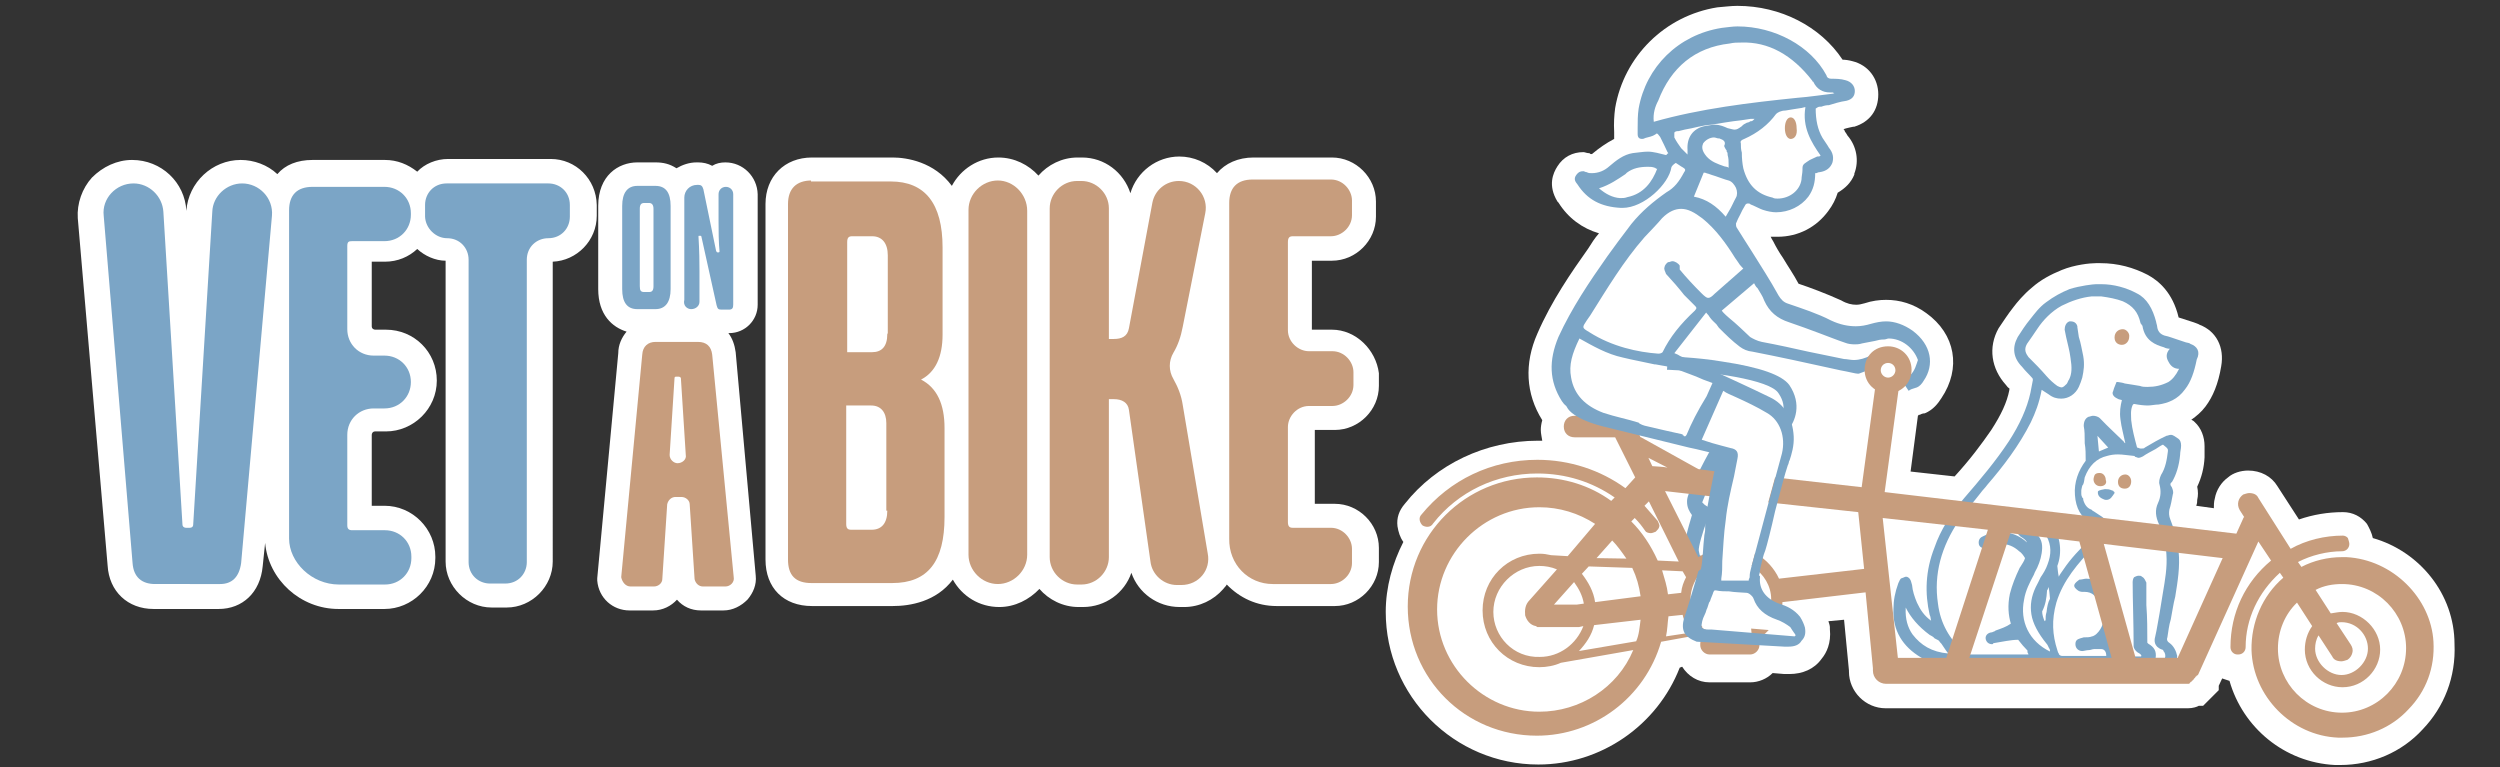 <svg xml:space="preserve" style="enable-background:new 0 0 511.1 156.8;" viewBox="0 0 511.1 156.8" y="0px" x="0px" xmlns:xlink="http://www.w3.org/1999/xlink" xmlns="http://www.w3.org/2000/svg" id="Layer_1" version="1.1">
<rect x="0" y="0" width="511.1" height="156.8" fill="#333333" stroke="none"/>
<style type="text/css">
	.st0{fill:#FFFFFF;}
	.st1{fill:#7BA5C6;}
	.st2{fill:#C79D7D;}
</style>
<g>
	<g>
		<path d="M485.1,110c-0.2-1-0.7-2-1.2-2.9c-1.2-1.5-2.9-2.4-4.9-2.4c-3.1,0-6.1,0.5-9,1.5l-4.4-6.8
			c-1.2-2-3.4-3.2-6-3.2c-1.5,0-3.1,0.5-4.1,1.4c-1.4,1-2.4,2.6-2.7,4.3c-0.2,0.7-0.2,1.4-0.2,2l-3.6-0.5c0.2-0.5,0.2-0.9,0.2-1.2
			c0.2-0.9,0.2-1.7,0-2.7c0.9-1.9,1.4-3.9,1.5-6v-0.2v-0.2c0-0.2,0-0.3,0-0.5c0-0.5,0-0.9,0-1.4c0-1.9-0.7-3.7-2-4.9
			c-0.2-0.2-0.3-0.3-0.7-0.5c1-0.7,2-1.5,2.9-2.7c1.5-2,2.6-4.6,3.2-8.2c0.7-3.9-1-7.2-4.4-8.5c-0.3-0.2-0.7-0.3-1.2-0.5l-3.1-1
			c-1.2-5.1-4.1-7.5-6.3-8.7c-2.9-1.5-6.1-2.4-9.7-2.4h-0.9c-1.2,0-4.3,0.3-7,1.4c-2.2,0.9-4.3,2-6.1,3.6c-1.7,1.4-3.1,3.1-3.7,3.9
			c-1.2,1.5-2.2,3.1-3.1,4.4c-2.2,3.9-1.5,8.3,1.5,11.6c0.2,0.2,0.3,0.5,0.7,0.7v0.3c-0.5,2.6-1.7,5.1-3.7,8.2c-2,2.9-4.3,6-7.5,9.5
			l-9-1l1.5-11.4l0.2-0.2h0.2c0.3-0.2,0.7-0.3,1-0.3c1.7-0.7,2.7-2,3.4-3.1c4.1-6.1,2.9-13.1-3.1-17.4c-2.6-1.9-5.4-2.7-8.2-2.7
			c-1.4,0-2.9,0.2-4.4,0.7c-0.7,0.2-1.2,0.3-1.7,0.3c-0.9,0-1.9-0.2-3.1-0.9c-3.1-1.4-6.3-2.6-8.7-3.4c-1-1.9-2.2-3.6-3.2-5.3
			c-0.7-1-1.4-2.2-2-3.4c-0.2-0.3-0.3-0.5-0.5-0.9c0.5,0,0.9,0,1.4,0c4.3,0,8-2,10.4-5.3c0.9-1.2,1.5-2.4,1.9-3.7
			c1.5-0.9,2.7-2,3.4-3.7v-0.2c1-2.6,0.5-5.6-1.4-7.8l-0.3-0.5c-0.2-0.2-0.2-0.3-0.3-0.5c0-0.2-0.2-0.2-0.2-0.3c0.5-0.2,2-0.5,2-0.5
			h0.2c3.2-1,4.9-3.4,4.9-6.6s-2-6-5.3-6.8c-0.7-0.2-1.5-0.3-2-0.3C372.2,5.4,364,1.2,355.2,1.2c-1.4,0-2.7,0.2-4.1,0.3
			c-10.7,1.7-19.1,10-20.9,20.6c-0.2,1.5-0.3,3.1-0.2,4.9v0.9c0,0.2,0,0.3,0,0.5c-1.7,0.9-3.1,1.9-4.3,2.9c0,0-0.2,0.2-0.3,0.2h-0.2
			l-0.3-0.2h-0.2c-0.3,0-0.7-0.2-1-0.2c-2.2,0-4.1,1-5.3,2.9c-0.9,1.4-2,3.9,0,7.2l0.2,0.2c2,3.2,4.9,5.3,8.3,6.3
			c-0.9,1-1.5,2-2.2,3.1c-3.4,4.8-7.5,10.7-10.4,17.4c-2.7,6.1-2.4,12.3,1,17.7c-0.2,0.7-0.3,1.4-0.3,2c0,0.7,0.2,1.5,0.3,2.2
			c-0.3,0-0.5,0-0.9,0c-10.7,0-20.8,4.8-27.2,12.9c-1.2,1.4-1.7,2.9-1.5,4.6c0.2,1.2,0.5,2.2,1.2,3.2c-2.2,4.3-3.6,9.2-3.6,14.3
			c0,17.2,14,31.2,31.2,31.2c12.8,0,24.3-8,28.9-19.8l0.5-0.2c1.2,1.9,3.2,3.2,5.6,3.2h8.3c1.7,0,3.4-0.7,4.6-1.9l2.4,0.2h1
			c2.7,0,5.1-1,6.6-3.1c1-1.2,2-3.2,1.7-6.1v-0.2v-0.2c0-0.3-0.2-0.9-0.3-1.2l3.2-0.3l1,10.4v0.2c0,4.1,3.4,7.5,7.5,7.5h61.8
			c1,0,1.9-0.3,2.2-0.5h0.9l3.2-3.2v-0.9l0.7-1.5c0.5,0.2,1,0.3,1.5,0.5c2.7,9.5,11.2,16.7,21.6,17.2h1c6.5,0,12.6-2.6,16.9-7.3
			c4.4-4.6,6.8-10.7,6.5-17.4C501.8,121.4,494.6,112.7,485.1,110z" class="st0"></path>
		<path d="M112.6,32.5H91.6c-2.4,0-4.8,1-6.3,2.6c-1.9-1.5-4.1-2.4-6.6-2.4H63.9c-3.1,0-5.6,1-7.2,2.9
			c-2-1.9-4.8-2.9-7.5-2.9c-5.8,0-10.7,4.6-11.1,10.4v1.2v-1.2c-0.3-5.8-5.1-10.4-11.1-10.4c-3.1,0-6,1.4-8.2,3.6
			c-2,2.2-3.1,5.3-2.9,8.3l6.1,71c0.3,5.3,4.1,8.9,9.4,8.9h13.3c4.9,0,8.5-3.4,9-8.7l0.5-4.8c0.7,7.5,7.2,13.5,15,13.5h9.4
			c5.6,0,10.4-4.6,10.4-10.4v-0.3c0-5.6-4.6-10.4-10.4-10.4H76V88.9c0-0.3,0.2-0.7,0.7-0.7h2.2c5.6,0,10.4-4.6,10.4-10.4
			s-4.6-10.4-10.4-10.4h-2.2c-0.3,0-0.7-0.2-0.7-0.7V53.5h2.7c2.6,0,4.9-1,6.6-2.6c1.5,1.4,3.7,2.4,5.8,2.4v61.5
			c0,5.1,4.3,9.4,9.4,9.4h3.1c5.1,0,9.4-4.3,9.4-9.4V53.5c4.9-0.2,9-4.3,9-9.4v-2.2C121.9,36.6,117.7,32.5,112.6,32.5z" class="st0"></path>
		<path d="M272.3,67.4h-4.1V53.3h4.1c4.9,0,9-4.1,9-9v-3.1c0-4.9-4.1-9-9-9h-16c-3.2,0-5.8,1.2-7.5,3.2
			c-2-2.2-4.8-3.4-7.7-3.4c-4.6,0-8.7,3.1-10,7.5c-1.4-4.3-5.3-7.3-9.9-7.3h-0.9c-3.2,0-6.1,1.5-8,3.7c-2-2.2-4.9-3.7-8.2-3.7
			c-4.1,0-7.7,2.4-9.5,5.8c-3.6-4.9-9.2-5.8-12.1-5.8H166c-5.6,0-9.5,3.9-9.5,9.5v72.7c0,5.8,3.7,9.5,9.5,9.5h16.5
			c3.6,0,8.9-0.9,12.3-5.4c1.9,3.4,5.4,5.6,9.5,5.6c3.2,0,6.1-1.5,8.2-3.7c1.9,2.2,4.8,3.7,8,3.7h0.9c4.6,0,8.5-2.9,9.9-7
			c1.4,4.1,5.3,7,9.9,7h0.9c3.1,0,6-1.4,8-3.7c0.2-0.3,0.5-0.5,0.7-0.9c2.6,2.7,6.1,4.4,10.2,4.4h11.9c4.9,0,9-4.1,9-9V112
			c0-4.9-4.1-9-9-9h-4.1V87.9h4.1c4.9,0,9-4.1,9-9v-2.6C281.3,71.5,277.2,67.4,272.3,67.4z" class="st0"></path>
		<path d="M148.3,33.2c-1,0-1.9,0.2-2.7,0.7c-0.9-0.5-1.9-0.7-2.9-0.7h-0.3c-1.5,0-2.9,0.5-4.1,1.2
			c-1.4-0.9-2.7-1.2-4.3-1.2h-3.7c-3.9,0-8,2.7-8,8.9v17c0,5.3,2.9,7.8,5.8,8.7c-1,1.2-1.7,2.7-1.7,4.4l-4.3,46v0.5
			c0.3,3.6,3.2,6.1,6.6,6.1h4.8c2,0,3.7-0.9,4.9-2.2c1.2,1.4,2.9,2.2,4.9,2.2h4.6c1.9,0,3.6-0.9,4.9-2.2c1.2-1.4,1.9-3.1,1.7-4.9
			L150.4,72c-0.2-1.5-0.7-2.9-1.5-3.9h0.2c3.2,0,5.8-2.6,5.8-5.8V39.7C154.8,36.1,151.9,33.2,148.3,33.2z" class="st0"></path>
	</g>
	<g>
		<g>
			<g>
				<g>
					<g>
						<g>
							<path d="M447.8,70.3c-0.2-0.2-0.5-0.2-0.9-0.3l-1.5-0.5c-1-0.3-1.9-0.7-2.9-0.9c-0.9-0.3-1.4-0.9-1.5-1.9
								c0-0.2-0.2-0.7-0.2-0.9c-0.7-2.7-1.9-4.8-3.9-5.8c-2.2-1.2-4.8-1.9-7.3-1.9c-0.3,0-0.5,0-0.9,0l0,0h-0.2
								c-0.5,0-3.2,0.3-5.4,1c-1.7,0.7-3.2,1.5-4.8,2.7c-1.4,1-2.4,2.4-3.2,3.4c-1,1.2-1.9,2.6-2.6,3.7c-1.2,2.2-0.9,4.3,0.9,6.1
								c0.7,0.9,1.4,1.5,2,2.2c0.2,0.2,0.2,0.3,0.2,0.5c-0.2,0.9-0.3,1.7-0.5,2.6c-0.7,3.2-2.2,6.5-4.4,9.9c-2.7,4.1-6,8-9.2,11.7
								c-2.7,3.2-4.8,6.5-6,10c-1.9,4.8-2,9.4-1,13.8c0.2,0.3,0.2,0.9,0.3,1.2c-1.4-1-2.2-2.2-2.9-3.7c-0.5-1.2-0.9-2.4-1-3.6
								l-0.2-0.7c-0.2-0.7-0.7-1-1-1s-0.5,0.2-0.9,0.3s-0.5,0.7-0.7,1c-0.7,1.9-1,3.6-1,5.3c-0.2,4.4,1.9,7.7,5.6,9.9
								c1.4,0.9,3.1,1.4,4.9,1.5c0.5,0.2,1,0.2,1.5,0.3c1.2,0.2,2.4,0.5,3.6,0.5c2,0,4.3,0.2,6.8,0.2c1.9,0,3.7,0,5.6,0h2.9
								c0.7,0,1.2-0.2,1.7-0.5c0.5,0.2,1,0.3,1.5,0.5l0.3,0.2c0.3,0.2,0.5,0.2,0.9,0.2h4.8c1.4,0,2.6,0,3.9,0c0.3,0,0.9,0,1-0.2h2.4
								c0.3,0.2,0.7,0.2,1,0.2h0.2c1,0,2,0,2.7,0h1.9c0.9,0,1.7,0,2.6,0c0.3,0,0.9-0.2,1.2-0.5c0.7-0.7,1-1.9,1-2.7
								c-0.2-1-0.7-2-1.5-2.6c-0.5-0.3-0.7-0.7-0.5-1.2c0.2-1.2,0.3-2.4,0.7-3.7c0.3-1.5,0.5-3.1,0.9-4.6c0.5-3.1,1-6.1,0.7-9.2
								c-0.2-2.2-0.9-4.6-1.7-6.6c-0.3-0.7-0.3-1.4-0.2-2c0.3-0.9,0.5-2,0.7-3.1c0.2-0.5,0-1-0.2-1.5l-0.2-0.3
								c-0.2-0.3,0-0.7,0.2-0.7c0.9-1.5,1.5-3.4,1.7-5.6c0-0.7,0.2-1.2,0.2-1.9s-0.2-1.2-0.7-1.5s-0.9-0.7-1.4-0.7
								c-0.3,0-0.7,0.2-0.9,0.2c-1.5,0.7-2.9,1.5-4.4,2.4c-0.2,0.2-0.3,0.2-0.7,0.2c-0.2,0-0.2,0-0.2,0c-0.2,0-0.5-0.2-0.7-0.2l0,0
								c-0.5-1.9-1-3.7-1.2-5.6c0-0.9-0.2-2,0.3-3.1c0.2-0.2,0.2-0.2,0.2-0.2h0.2c1,0.2,2,0.3,2.7,0.3s1.5-0.2,2.2-0.2
								c1.9-0.3,3.9-1,5.4-3.1c1.2-1.5,1.9-3.6,2.4-6.1C449.9,71.9,449.2,70.8,447.8,70.3z M443.2,92.3c-0.2,1.7-0.5,3.4-1.4,4.8
								c-0.3,0.7-0.5,1.4-0.3,2c0.3,1.2,0.3,2.4-0.3,3.7c-0.7,1.5-0.5,2.9,0.2,4.4c0.9,2,1.4,4.1,1.5,6.1c0.2,2.7-0.3,5.4-0.7,7.8
								c-0.2,1.4-0.5,2.9-0.7,4.3c-0.3,1.5-0.5,3.1-0.9,4.8c-0.2,0.7-0.3,2,1.4,2.6c0.2,0,0.3,0.2,0.3,0.3c0.3,0.3,0.5,0.9,0.3,1.4
								c-0.3,0-0.7,0-1,0h-0.9c0.2-1.4-0.3-2.2-1.5-2.9l-0.2-0.2c0-2.6,0-5.1-0.2-7.7v-3.1c0-0.2,0-0.3,0-0.5c0-0.3,0-0.9,0-1
								c-0.2-0.3-0.3-0.9-0.9-1.2c-0.2-0.2-0.3-0.2-0.7-0.2c-0.3,0-0.7,0.2-0.9,0.3c-0.2,0.2-0.3,0.7-0.3,1c0,3.6,0.2,8.3,0.2,13.1
								c0,0.3,0.2,0.7,0.5,1c0.2,0.2,0.3,0.3,0.7,0.5c0.2,0.2,0.3,0.2,0.3,0.3c0,0,0.2,0.2,0,0.3h-0.7c-0.7,0-1.4,0-2,0
								c-0.3,0-0.3-0.2-0.3-0.3c0-0.2-0.2-0.3-0.2-0.5l-0.3-1.9c-0.2-1-0.3-2-0.5-3.2l-0.2-0.9c-0.2-1.2-0.3-2.6-0.9-3.7
								c-0.7-2.2-1.9-3.9-3.9-4.9c-0.7-0.3-1.5-0.5-2.2-0.5c-0.3,0-0.9,0.2-1.4,0.2c-0.3,0.2-0.9,0.7-1,1c-0.2,0.5,0.3,0.9,0.7,1.2
								c0.2,0.2,0.7,0.3,0.9,0.3s0.2,0,0.2,0c0.2,0,0.3,0,0.3,0c0.7,0,1.4,0.2,1.9,0.7c1.2,0.9,1.9,2,2,3.6c0.2,1.5-0.3,3.2-1.5,4.3
								c-0.2,0.2-0.7,0.5-0.9,0.5c-0.5,0.2-1,0.2-1.7,0.2l-0.7,0.2c-0.7,0.2-1,0.5-1,1.2c0,0.9,0.7,1.4,1.4,1.4l0,0
								c0.3,0,0.9-0.2,1.4-0.2c0.3,0,0.7-0.2,1-0.2h0.3c0.3,0,0.5,0,0.9,0c0.2,0,0.2,0,0.3,0c0.7,0,1,0.7,1,1.2v0.2h-3.6
								c-1.7,0-3.6,0-5.4,0c-0.3,0-0.7-0.2-0.7-0.5c-0.2-0.2-0.2-0.5-0.3-0.7c-1-3.1-1.2-6.1-0.2-9.7c1.4-4.6,4.4-8,7.8-11.6
								c1.2-1.2,1.9-2.6,2.2-3.7c0.3-1.4,0-1.9-1.2-2.6c-0.5-0.3-1-0.7-1.4-0.9l-0.2-0.2c-0.9-0.3-1.4-1-1.7-2v-0.2
								c0-0.2-0.2-0.2-0.2-0.3s-0.2-0.3-0.2-0.7c0-0.2,0-0.3,0-0.7c0-0.3,0.2-0.9,0.2-1l0.2-0.3c0.2-0.5,0.2-0.9,0.3-1.4
								c0.9-2.4,2.4-3.9,4.6-4.4c0.7-0.2,1.4-0.3,2.2-0.3c1,0,2,0.2,3.2,0.3c0.2,0,0.2,0,0.3,0.2c0.2,0,0.5,0.2,0.7,0.2
								c0.3,0,0.7-0.2,0.9-0.3c0.7-0.5,1.5-0.9,2.6-1.5c0.5-0.3,1-0.7,1.5-0.9C443.4,91.8,443.2,91.9,443.2,92.3z M432.2,131.1
								L432.2,131.1L432.2,131.1L432.2,131.1z M429.1,92.3l-0.3-3.2l2.2,2.4L429.1,92.3z M432,80c-0.2,0.3-0.2,1,0.9,1.5
								c0.3,0.2,0.7,0.2,0.9,0.3l0,0c-0.3,1.2-0.5,2.4-0.3,3.9c0.2,1.7,0.7,3.4,1,4.9c-0.2,0-0.2-0.2-0.3-0.3
								c-1.4-1.4-3.1-2.9-4.9-4.8c-0.3-0.3-0.9-0.5-1.4-0.5c-0.3,0-0.7,0.2-0.9,0.2c-0.7,0.3-1,1-1,1.9c0.2,1,0.2,2,0.2,3.2v0.3
								c0.2,1.2,0.2,2.2,0.2,3.6c-1.5,2-2.4,4.4-2.2,7c0.2,2.7,1.2,4.6,3.4,5.8c-0.2,1-0.2,2-0.3,3.2l-0.2,0.2
								c-1.9,1.9-3.7,3.7-5.3,6.1c-0.3,0.5-0.7,0.9-0.9,1.4c-0.2-0.9-0.2-1.5-0.3-2.2c1-2.6,0.7-6-1-8.3v-0.2c0-0.3-0.2-0.7-0.2-1
								c-0.2-0.7-0.7-1.2-1.4-1.2c-0.3,0-0.7,0.2-0.7,0.2c-0.2-0.2-0.2-0.2-0.3-0.2c-0.9-0.5-1.7-0.7-2.6-0.7c-0.2,0-0.3,0-0.7,0
								c-0.7,0.2-1.2,0.5-1.5,1c-0.5,0.7-0.7,1.5-0.3,2.4c0.2,1,0.9,1.9,1.5,2.2c0.5,0.3,0.9,0.7,1,1c-1.5-1.4-3.2-2-5.1-2.2
								c-0.2,0-0.3,0-0.3,0c-1.2,0-2.4,0.3-3.7,1c-0.7,0.3-0.9,1-0.7,1.7c0.2,0.5,0.7,0.7,1.2,0.7c0.2,0,0.3,0,0.3-0.2
								c0.2-0.2,0.3-0.2,0.7-0.2c0.3-0.2,0.7-0.2,0.9-0.3c0.5-0.2,0.9-0.2,1.4-0.2c1.4,0,2.6,0.5,3.7,1.5c0.5,0.3,0.9,0.9,1.2,1.4
								c-0.2,0.7-0.5,1-0.9,1.7l-0.2,0.3c-0.9,1.9-1.5,3.4-2,5.3c-0.5,2.4-0.3,4.4,0.2,6.1c-1,0.7-2,1-3.1,1.4l-0.3,0.2
								c-0.2,0-0.3,0.2-0.7,0.2c-0.9,0.2-1.2,0.9-1,1.5s0.7,0.9,1.2,0.9c0.2,0,0.3,0,0.3-0.2c1.9-0.3,3.6-0.7,5.1-0.7
								c0.7,0.9,1.2,1.5,1.9,2.2c0,0.2,0,0.2,0,0.3c0,0.2,0.2,0.3,0.2,0.5h-4.3c-2.6,0-4.9,0-7.7,0c-0.5,0-0.9-0.2-1.2-0.5
								c-2.9-2.6-4.8-5.8-5.3-9.9c-0.9-6,0.7-11.7,4.3-17c1.4-2,3.1-3.9,4.4-5.6c0.5-0.7,0.9-1,1.4-1.7c3.2-3.7,6.5-8,8.9-12.8
								c0.9-1.9,1.7-3.9,2.2-6.6l1.4,0.9c0.9,0.7,1.7,0.9,2.6,0.9c1.5,0,2.9-0.9,3.6-2.4c0.3-0.7,0.5-1.2,0.7-1.9
								c0.3-1.4,0.5-2.7,0.2-4.4c-0.3-1.4-0.5-2.7-0.9-3.9l-0.3-2v-0.2l0,0c-0.2-0.7-0.7-1-1.4-1c-0.2,0-0.2,0-0.2,0
								c-0.7,0.2-1,1-1,1.7l0.3,1.5c0.3,1.4,0.7,2.7,0.9,4.3c0.3,1.9,0.3,3.2-0.3,4.4c-0.2,0.2-0.3,0.7-0.5,0.9
								c-0.3,0.3-0.7,0.7-1,0.7s-0.7-0.2-0.9-0.3c-0.7-0.5-1.5-1.2-2.2-2c-1.2-1.4-2.4-2.6-3.7-3.9c-0.5-0.7-1-1.5-0.3-2.7
								c0.7-1,1.4-2,2.2-3.2c1-1.5,2.7-3.4,4.9-4.6c2-1,4.1-1.7,6.1-1.9h0.3c0.3,0,0.9,0,1.2,0c0.2,0,0.3,0,0.5,0
								c1.5,0.2,3.1,0.5,4.4,1c2,0.9,3.1,2.2,3.6,4.4c0,0.2,0.2,0.2,0.2,0.3c0,0.2,0.2,0.2,0.2,0.3c0.5,3.1,2.7,3.9,4.4,4.4
								c0.3,0.2,0.9,0.3,1.2,0.3l0,0c-0.9,1-0.7,1.9-0.3,2.6c0.5,1,1.2,1.5,2.2,1.5c-0.7,1.4-1.4,2.2-2.2,2.7c-1.4,0.7-2.7,1-4.3,1
								c-0.5,0-1,0-1.5-0.2c-1-0.2-2-0.3-3.1-0.5c-0.5-0.2-0.9-0.2-1.4-0.3c-0.2,0-0.3,0-0.3,0C432.3,79,432,79.9,432,80z
								 M413.8,122.6c0.3-1.9,1.2-3.6,2-5.1l0.2-0.5c0.7-1.2,1.2-2.6,1.4-3.9c0.2-1.4,0.2-2.7-1-3.9c-0.2-0.2-0.3-0.3-0.5-0.3
								c-0.2-0.2-0.3-0.2-0.3-0.3c-0.3-0.3-0.7-0.7-0.7-0.9s0-0.2,0-0.3h0.2c0.2,0,0.2,0,0.2,0c1.4,0.3,2.4,1.2,3.1,2.2
								c1,1.9,1,3.7,0.2,5.8c-0.3,0.9-0.9,1.9-1.4,2.6c-0.3,0.7-0.7,1.4-1,2c-0.9,1.9-1.2,3.7-0.9,5.6s1.4,3.9,3.1,6
								c0.2,0.2,0.3,0.5,0.5,0.9c0.2,0.2,0.2,0.5,0.2,0.7C414.8,131.1,412.9,127,413.8,122.6z M418.4,125.1c-0.2,0.7-0.2,1-0.2,1.7
								L418,127l0,0c-0.3-0.7-0.5-1.4-0.5-2c0.7-1.4,0.9-2.7,1-4.3c0.2-0.2,0.2-0.5,0.3-0.7c0.2,0.9,0.2,1.5,0.3,2.4
								C418.7,123.1,418.5,124.1,418.4,125.1z M396.9,131.6c0.5,0.7,0.9,1.4,1.4,2c-3.4-0.3-5.6-1.7-7.3-3.9c-1-1.4-1.5-3.2-1.4-5.3
								c0,0,0,0,0-0.2c1,2,2.6,3.9,4.9,5.6c0.3,0.2,0.7,0.3,1,0.7c0.3,0.2,0.7,0.3,0.9,0.5C396.6,131.3,396.7,131.4,396.9,131.6z" class="st1"></path>
						</g>
					</g>
					<g>
						<path d="M429.4,99.4c-0.9,0-1.4-0.7-1.4-1.4c0-0.3,0.2-0.9,0.3-1c0.3-0.3,0.7-0.3,1-0.3c0.7,0,1.2,0.7,1.2,1.4
							C430.8,98.8,430.3,99.4,429.4,99.4L429.4,99.4z" class="st2"></path>
					</g>
					<g>
						<path d="M434.4,99.9c-0.9,0-1.4-0.5-1.4-1.4c0-0.9,0.7-1.5,1.5-1.5c0.7,0,1.2,0.7,1.2,1.4
							C435.7,99.3,435.2,99.9,434.4,99.9z" class="st2"></path>
					</g>
					<g>
						<path d="M430.6,102.2c-0.2,0-0.3,0-0.7-0.2c-1.2-0.5-1-1.4-1-1.5s0.2-0.3,1.4-0.5c0.2,0,0.2,0,0.2,0
							c0.9,0,1,0.2,1.4,0.3c0.2,0,0.2,0.2,0.2,0.2c0.2,0,0.2,0.2,0.2,0.3C431.8,101.5,431.5,102.2,430.6,102.2L430.6,102.2z" class="st1"></path>
					</g>
					<g>
						<path d="M434,67.3c-1,0-1.7,0.7-1.7,1.7s0.7,1.5,1.5,1.5s1.5-0.7,1.5-1.7C435.4,68.1,434.7,67.3,434,67.3z" class="st2"></path>
					</g>
				</g>
			</g>
			<g>
				<path d="M345.1,116.5l-0.7-3.2c-0.3-1.9,0.7-5.3,1.5-8c-0.5-0.7-1-1.5-1-2.7c0-0.7,0-1.4,2.6-6.5
					c0.7-1.4,1.4-2.7,1.9-3.6l0.2-0.2h3.6l-0.9,1.5c-1.9,3.4-3.9,7.7-4.3,8.9c0.2,0.2,0.3,0.3,0.5,0.5l1.4,0.9l-0.7,1.7
					c-1.2,3.1-2,6.1-1.9,6.8l0.2,0.9l1.2,0.7l-0.3,3.2L345.1,116.5z" class="st1"></path>
				<path d="M365.8,78.7c-1.5-2-5.8-3.6-13.8-4.8c-5.4-0.9-10.7-1-10.7-1h-0.3l-0.2,2.7h0.3c8.3,0.3,20.8,2,22.5,4.8
					c2.2,3.2,0.2,5.4,0.2,5.4l-0.3,0.3l1.9,1.9l0.3-0.3C366.9,86.2,368.5,82.7,365.8,78.7z" class="st1"></path>
				<path d="M366.1,28.4c-0.7,0-1.2-0.9-1.2-2.2s0.5-2.2,1.2-2.2s1.2,0.9,1.2,2.2C367.5,27.6,366.9,28.4,366.1,28.4z" class="st2"></path>
				<ellipse ry="1.9" rx="0.9" cy="26.4" cx="366.1" class="st2"></ellipse>
				<g>
					<path d="M479.7,113.9c-0.3,0-0.7,0-0.9,0c-2.9,0-5.8,0.7-8.3,2l-0.7-1c2.7-1.4,6-2.2,9-2.2c0.9,0,1.5-0.7,1.5-1.5
						c0-0.3-0.2-0.9-0.3-1.2c-0.2-0.3-0.7-0.5-1-0.5c-3.7,0-7.5,0.9-10.7,2.7l-6.6-10.4c-0.3-0.7-1-1-1.9-1c-0.3,0-0.9,0.2-1.2,0.3
						c-1,0.7-1.4,2-0.7,3.2l0.9,1.4c-0.2,0.2-0.2,0.2-0.2,0.3l-1.4,3.1l-71.9-8.5l3.1-22.8l-0.7,0.3c-0.3,0.2-0.9,0.3-1.4,0.3
						c-0.7,0-1.4-0.3-1.9-0.9l-0.7-0.7l-3.1,22.8l-17.7-2l-1.4,5.1l18.4,2l1.2,11.6l-17.4,2c-0.9-2-2.6-3.9-4.4-4.9l-0.5-0.3
						l-0.7,2.6l0.3,0.2c2.2,1.5,3.7,3.9,3.7,6.6c0,1-0.2,1.9-0.5,2.7l-0.2,0.3l0.3,0.2c0.5,0.3,1,0.5,1.5,0.7l0.3,0.2l0.2-0.3
						c0.3-1,0.7-2.2,0.7-3.2l17-2l1.5,15.5c0,0.2,0,0.2,0,0.3v0.2c0,1.5,1.2,2.7,2.7,2.7h61.3c0.2,0,0.2,0,0.3,0s0.2,0,0.2,0
						c0.2,0,0.2,0,0.3-0.2l0.2-0.2c0.2,0,0.2-0.2,0.2-0.2c0.2,0,0.2-0.2,0.2-0.2c0.2,0,0.2-0.2,0.2-0.2c0.2-0.2,0.2-0.2,0.3-0.3
						c0-0.2,0.2-0.2,0.2-0.2c0-0.2,0.2-0.2,0.2-0.2l0.2-0.2l12.3-27.2l2.6,3.9c-5.3,4.4-8.3,10.7-8.3,17.7c0,0.9,0.7,1.5,1.4,1.5
						c0.2,0,0.2,0,0.2,0c0.9,0,1.5-0.7,1.5-1.5c0-5.8,2.6-11.2,7-15.2l0.7,1c-4.3,3.7-6.6,9.2-6.5,14.8c0.3,9.5,8.2,17.5,17.7,17.9
						c0.3,0,0.7,0,0.9,0l0,0c5.1,0,10-2,13.5-5.8c3.6-3.7,5.4-8.5,5.1-13.8C497,122.3,489.2,114.4,479.7,113.9z M478.8,145.7
						c-7.3,0-13.1-6-13.1-13.1c0-3.6,1.4-7,3.9-9.4l3.1,4.8c-1,1.4-1.5,3.1-1.5,4.8c0,4.3,3.6,7.7,7.7,7.7c4.3,0,7.7-3.6,7.7-7.7
						c0-4.1-3.6-7.7-7.7-7.7c-0.9,0-1.5,0.2-2.4,0.3l-3.1-4.8c1.7-0.9,3.6-1.2,5.4-1.2c7.3,0,13.1,6,13.1,13.1
						C491.9,139.8,486,145.7,478.8,145.7z M476.8,134.2c0.3,0.7,1,1,1.9,1c0.3,0,0.9-0.2,1.2-0.3c0.5-0.3,0.9-0.9,1-1.4
						c0.2-0.7,0-1.2-0.3-1.7l-2.9-4.4c0.3-0.2,0.7-0.2,1-0.2c3.1,0,5.4,2.6,5.4,5.4s-2.6,5.4-5.4,5.4s-5.4-2.6-5.4-5.4
						c0-0.9,0.2-1.9,0.7-2.7L476.8,134.2z M406.4,108.3l-8.5,26.2h-9.9l-3.1-28.6L406.4,108.3z M411,109l14.1,1.7l6.6,23.8h-29.1
						L411,109z M436.6,134.5l-6.5-23.3l24.3,2.9l-9.2,20.4H436.6L436.6,134.5z" class="st2"></path>
					<path d="M358.1,129.6c-1.2,0.9-2.7,1.2-4.1,1.2c-1.9,0-3.7-0.7-5.1-1.9l-0.2-0.2h-0.2c-0.2-0.2-0.3-0.2-0.3-0.2
						l-0.2-0.2v-0.2l-0.2-0.2c-1.4-1.5-2.2-3.4-2.2-5.4c0-2.2,1-4.4,2.6-6h1c0.5,0,1-0.3,1-0.9c0-0.2,0-0.3-0.2-0.3
						c0.3-0.2,0.7-0.3,1-0.3l0.3-0.2l0.2-2.6l-0.7,0.2c-1.4,0.3-2.6,0.9-3.6,1.5l-6.8-13.5l12.3,1.4l0.2-0.3
						c0.3-1.5,0.7-2.9,0.9-4.4l0.2-0.3l-6.8-0.9l-11.7-6.5c-0.2,0-0.2-0.2-0.2-0.2l-1-2c-0.2-0.5-1-0.7-4.4-1
						c-0.3,0-0.7-0.2-0.9-0.2c-0.3-0.7-1.2-1-2-1h-5.1c-1.4,0-2.2,1-2.2,2.2c0,1.4,1,2.2,2.2,2.2h8.3l4.1,8.2l-2,2.2
						c-5.1-3.7-11.4-5.8-18-5.8c-9.4,0-17.9,4.1-23.7,11.2c-0.7,0.7-0.3,1.7,0.2,2.2c0.3,0.2,0.7,0.3,1,0.3c0.5,0,0.9-0.2,1.2-0.7
						c5.1-6.5,12.9-10.2,21.3-10.2c5.8,0,11.2,1.7,15.8,4.9l-0.7,0.7c-4.4-3.2-9.7-4.8-15.2-4.8c-14.6,0-26.4,11.7-26.4,26.4
						s11.7,26.4,26.4,26.4c11.7,0,22.1-7.8,25.4-19.2l6.6-1.2c0.2,0,0.3-0.2,0.5-0.2c0.3,0.3,0.9,0.7,1.2,0.9
						c-0.3,0.3-0.3,0.7-0.3,1.2c0,1,0.9,1.9,1.9,1.9h8.3c1,0,1.9-0.9,1.9-1.9c0-0.3-0.2-0.9-0.3-1.2c0.7-0.3,1-0.9,1.5-1.2l0.7-0.7
						l-3.6-0.3L358.1,129.6z M340.6,130.1c0.3-1.4,0.3-2.7,0.5-4.1l2.9-0.3c0.3,1.4,1,2.6,1.9,3.6L340.6,130.1z M326.4,114.1
						l3.2-3.6c1,1,2,2.4,2.9,3.7L326.4,114.1z M326.1,123.1c-0.3-2.2-1.4-4.1-2.7-5.8l1.4-1.5l8.9,0.3c0.9,1.9,1.4,3.7,1.7,5.8
						L326.1,123.1z M305.3,125.1c0-5.1,4.3-9.4,9.4-9.4c1.2,0,2.4,0.2,3.6,0.7l-5.6,6.3c-0.9,0.9-1,2-0.9,3.1c0.3,1,1,2,2.2,2.2
						l0.3,0.2h8.5l0.9-0.2c-1.4,3.7-4.9,6.3-8.9,6.3C309.4,134.5,305.3,130.1,305.3,125.1z M317.7,123.6l4.1-4.6
						c1,1.4,1.7,2.7,2,4.4l-1.4,0.2H317.7z M335.4,126.7c-0.2,1.5-0.3,3.1-0.9,4.4l-11.7,2c1.4-1.5,2.6-3.2,3.1-5.3L335.4,126.7z
						 M320.5,113.7l-3.4-0.2c-0.9-0.2-1.5-0.3-2.4-0.3c-6.5,0-11.6,5.1-11.6,11.6s5.1,11.6,11.6,11.6c1.5,0,3.1-0.3,4.4-0.9
						l14.8-2.6c-3.2,7.7-10.9,12.6-19.2,12.6c-11.4,0-20.9-9.4-20.9-20.9c0-11.4,9.4-20.9,20.9-20.9c4.1,0,8,1.2,11.4,3.4
						L320.5,113.7z M337.5,109c0.3,0,0.7-0.2,1-0.3c0.3-0.3,0.7-0.7,0.7-1c0.2-0.3-0.2-0.9-0.3-1.2c-0.9-1-1.7-2-2.7-3.1l0.9-0.9
						l6.1,12.3l-4.3-0.2c-1.4-3.1-3.2-5.8-5.4-8l0.7-0.7c0.9,0.9,1.5,1.7,2.2,2.7C336.5,108.8,337,109,337.5,109z M337,93.6l3.9,2
						c-0.9-0.2-2-0.2-3.1-0.3L337,93.6z M344,116.8l0.7,1.2c-0.5,1-0.9,2-1,3.2l-2.7,0.3c-0.2-1.7-0.7-3.2-1.2-4.9L344,116.8z" class="st2"></path>
				</g>
				<path d="M391,67.6c-1.7-1.2-3.6-1.9-5.4-1.9c-1,0-2,0.2-3.1,0.5c-1,0.3-2,0.5-3.1,0.5c-1.5,0-3.2-0.3-5.1-1.2
					c-2.7-1.4-5.8-2.4-8.7-3.4c-1-0.3-1.5-0.9-2-1.7c-1.7-3.1-3.6-6-5.4-8.9c-1-1.5-2-3.2-3.1-4.9c-0.2-0.2-0.2-0.7-0.2-0.9
					c0.3-0.7,0.5-1.2,0.9-1.9c0.3-0.7,0.5-1,0.9-1.7c0.2-0.5,0.5-0.5,0.7-0.5c0.2,0,0.3,0,0.5,0.2l0.5,0.2c0.7,0.3,1.4,0.7,2,0.9
					c0.9,0.3,1.9,0.5,2.7,0.5c2.6,0,5.1-1.2,6.6-3.2c1-1.4,1.4-2.9,1.4-4.8h0.2c0.2,0,0.3-0.2,0.7-0.2c1.4-0.2,2.2-0.9,2.6-1.9
					c0.3-1,0.2-2-0.7-3.1l-0.3-0.5c-0.3-0.5-0.7-1-1-1.5c-1-1.7-1.4-3.7-1.4-6l0.3-0.2c0.3-0.2,0.5-0.2,0.9-0.2
					c0.5-0.2,1-0.3,1.5-0.3c1-0.3,2.2-0.7,3.6-0.9c1.2-0.3,1.7-1,1.7-2s-0.7-1.9-1.9-2.2c-1-0.3-2-0.3-2.9-0.3c-0.5,0-0.9-0.2-1-0.7
					c-3.2-6-10.6-10-18.2-10c-1,0-2.2,0.2-3.2,0.3c-8.9,1.4-15.5,8-17,16.5c-0.2,1.4-0.2,2.6-0.2,3.9v0.3c0,0.3,0,0.7,0,1
					c0,0.7,0.3,1,0.9,1c0.2,0,0.3,0,0.7-0.2c0.7-0.2,1.4-0.3,2-0.7c0.2-0.2,0.3-0.2,0.3-0.2c0.2,0,0.3,0.2,0.7,0.7
					c0.5,1,1,2,1.5,3.1c0.2,0.2,0.2,0.3,0,0.3c-0.2,0.2-0.2,0.3-0.3,0.3c-1.2-0.3-2.6-0.7-3.7-0.7c-1,0-2,0.2-3.1,0.3
					c-1.9,0.3-3.4,1.5-4.8,2.7c-1,0.9-2.2,1.4-3.6,1.4c-0.3,0-0.7,0-1-0.2c-0.3,0-0.5-0.2-0.7-0.2c-0.7,0-1,0.2-1.4,0.7
					c-0.7,0.9-0.2,1.5,0.2,2c2,3.1,4.8,4.6,8.9,4.8c0.2,0,0.2,0,0.3,0c4.4,0,9.5-4.9,10-8.3c0.2-0.5,0.9-0.9,0.9-0.9
					c0.5,0.3,1,0.7,1.4,0.9c0.5,0.3,0.7,0.5,0.3,1c-1,1.9-2,3.2-3.6,4.1c-2.7,1.9-5.1,3.9-7.2,6.5c-2,2.6-3.6,4.8-4.9,6.6
					c-3.6,5.1-7.3,10.6-10,16.5c-2,4.8-1.9,9,0.7,13.1c0.2,0.3,0.5,0.7,0.9,1l0.3,0.5c0.2,0.3,1.4,2.2,7.3,3.7l17.5,4.3l0,0l1.4,0.3
					c1.4,0.3,2.7,0.7,3.9,0.9c0.5,0.2,0.7,0.3,0.5,0.9c-0.2,1-0.3,2-0.7,3.1c-0.5,2.4-1,5.1-1.5,7.8c-0.2,1.2-0.3,2.2-0.3,3.6v0.2
					c0,0.5-0.2,1-0.2,1.5c-0.2,1.4-0.3,5.4-0.7,6.6l-0.3,0.2l-0.2,0.2c-0.3,1.2-2.7,9.2-2.9,9.5c-0.7,2.6,0,3.9,2.6,4.9h0.2l17.7,1
					h0.5h0.3c1.2,0,2.2-0.3,2.7-1.2c0.7-0.7,0.9-1.5,0.7-2.7c-0.2-0.7-0.5-1.4-1-2.2c-1.2-1.5-2.7-2.2-4.3-2.7
					c-2.7-1-4.1-2.9-3.9-5.3v-0.3l-0.2-0.2c0.2-0.5,0.2-0.9,0.3-1.5c0.3-1.2,0.5-2.4,1-3.6c0.3-0.9,1.2-4.4,2-8c1-3.7,2-7.7,2.6-9.4
					c0.2-0.3,0.2-0.7,0.3-1v0.2c0.5-1.5,1-3.2,0.9-5.1c-0.2-3.7-1.9-6.6-4.9-8c-4.1-2-8.3-3.9-12.4-5.8c-1.5-0.7-3.2-1.5-4.9-2.2
					c-0.5-0.2-0.9-0.3-1.5-0.7l-0.7-0.3l6.5-8.3c0.2,0.3,0.5,0.5,0.7,0.9c0.5,0.7,0.9,1,1.4,1.5l0.5,0.7c1.4,1.4,2.7,2.7,4.3,3.9
					c0.7,0.5,1.5,0.9,2.6,1c5.1,1,10.7,2.2,17,3.6l0.9,0.2c1.7,0.3,3.2,0.7,3.6,0.7h0.2l2.4-0.9l0.2-0.2c0.7-0.5,1.4-0.9,2-0.9
					c0.2,0,0.2,0,0.3,0h0.2l0.2-0.2c0.3-0.3,0.7-0.5,1-0.5c0.9,0,1.5,0.7,1.5,1.5c0,0.3-0.2,0.7-0.2,0.9l-0.2,0.3l0.2,0.2
					c0.3,0.3,0.7,0.7,0.9,1l0.2,0.2l0,0l0,0l0.3,0.3c0.5,0.7,0.9,1.4,1,1.5l0.2,0.3l0.3-0.2c0.3-0.2,0.9-0.3,1.4-0.5s1-0.7,1.4-1.4
					C395.5,74.6,394.9,70.5,391,67.6z M354.9,81.2c2.2,1,4.3,2,6.3,3.2c2.7,1.5,3.9,4.9,3.1,8.3c-1.9,7-3.9,14.3-5.6,20.8l-0.7,2.6
					c-0.2,0.7-0.3,1.2-0.3,1.9c0,0.2-0.2,0.3-0.2,0.7h-5.6v-0.2c0-0.2,0-0.2,0-0.2c0.2-1.2,0.2-2.4,0.2-3.6c0.2-2.7,0.3-5.6,0.7-8.3
					c0.3-3.1,1-6,1.7-9c0.2-1.2,0.5-2.4,0.7-3.6c0.3-1.4-0.2-2-1.4-2.2c-1.2-0.3-2.6-0.7-3.7-1l-2.2-0.7l4.4-10
					C353,80.4,353.8,80.7,354.9,81.2z M366.8,129.4c0.2,0.2,0.2,0.3,0.3,0.5l-0.2,0.2l-17-1.4c-0.2,0-0.3,0-0.7,0
					c-0.9,0-1-0.2-1.2-0.3c-0.2-0.2-0.2-0.3,0-1.4c0.2-0.9,0.7-1.5,0.9-2.4c0.2-0.3,0.3-0.9,0.5-1.4l0.2-0.3
					c0.2-0.7,0.5-1.2,0.7-1.9c0.2-0.3,0.2-0.3,0.3-0.3c0.2,0,0.2,0,0.2,0c0.9,0.2,1.9,0.2,2.7,0.2c1.2,0.2,2.4,0.2,3.6,0.3
					c0.3,0,0.7,0.3,0.9,0.5l0.2,0.2c0.2,0.2,0.2,0.3,0.3,0.5c0.7,2,2.2,3.4,4.8,4.3c0.9,0.3,1.9,0.9,2.7,1.5
					C366.3,128.7,366.6,129.1,366.8,129.4z M326.9,38.5c2.2-0.7,3.9-1.9,5.4-2.9l0.3-0.3c1.2-0.9,2.6-1.2,4.3-1.2
					c0.5,0,0.9,0,1.4,0.2c0.2,0,0.2,0.2,0.3,0.2h0.2c-1,2.6-2.7,5.1-6.1,5.8c-0.5,0.2-1,0.2-1.5,0.2
					C329.7,40.4,328.3,39.7,326.9,38.5z M390.4,76.8l-0.2-0.5c-0.2-0.5-0.2-0.9-0.3-1.4c-0.7-2-2.2-3.1-4.1-3.1
					c-0.5,0-1,0.2-1.5,0.2c-0.7,0.2-1.2,0.3-1.9,0.7c-1,0.5-2.2,0.9-3.4,0.9c-0.7,0-1.4-0.2-2-0.2c-2.4-0.5-4.9-1-7.3-1.5
					c-3.1-0.7-6.3-1.4-9.5-2c-1-0.2-1.9-0.7-2.4-1c-1.5-1.4-2.7-2.6-4.3-3.9c0,0-1.2-1-1.5-1.5l6.6-5.6c0.2,0.3,0.3,0.7,0.7,1
					c0.5,0.9,1,1.5,1.4,2.6c1,2.2,2.6,3.6,5.1,4.4c2,0.7,4.3,1.5,6.1,2.2c1.9,0.7,3.6,1.4,5.4,2c0.5,0.2,1.2,0.3,1.9,0.3
					c0.3,0,0.9,0,1.5-0.2c0.9-0.2,1.7-0.3,2.6-0.5c0.7-0.2,1.2-0.3,1.9-0.3c0.3,0,0.7-0.2,0.9-0.2c2.7,0,5.1,1.9,6,4.4
					C391.8,74.4,391.5,75.9,390.4,76.8z M344.8,88.9c-0.2,0.3-0.3,0.3-0.3,0.3c-0.2,0-0.3,0-0.3-0.2c-0.2,0-0.2,0-0.2-0.2
					c-2.2-0.5-4.6-1-6.6-1.5c-0.9-0.2-1.5-0.3-2.2-0.7l-0.2-0.2c-2.2-0.7-4.8-1.2-7.2-2c-3.7-1.4-6-3.7-6.6-7.2
					c-0.5-2.6,0.2-4.9,1.7-8c2.7,1.5,5.6,3.2,8.9,3.9c2,0.5,4.3,0.9,6.5,1.4h0.2c0.9,0.2,1.9,0.3,2.7,0.5h0.3c0.2,0,0.3,0.2,0.7,0.2
					c2,0.9,4.1,1.5,6,2.4l1.9,0.7l-1.2,2.7C347,84.1,345.8,86.5,344.8,88.9z M343.4,54.3c-0.3-0.5-1-0.9-1.5-0.9
					c-0.3,0-0.5,0.2-0.9,0.2c-0.3,0.2-0.7,0.7-0.7,1c-0.2,0.5,0.2,1,0.3,1.4c1.4,1.5,2.6,2.9,3.7,4.3c0.9,0.9,1.5,1.5,2.2,2.2
					c0.2,0.2,0.3,0.3,0.3,0.5c0,0.2-0.2,0.3-0.3,0.5c-2.9,2.7-5.1,5.4-6.6,8.5c-0.2,0.2-0.5,0.3-0.9,0.3l0,0
					c-4.1-0.3-9.4-1.4-14.1-4.4c-1.5-0.9-1.5-0.9-0.5-2.4l0.7-1c3.4-5.4,6.8-11.1,11.1-16c1.4-1.5,2.6-2.7,3.6-3.9
					c1.4-1.4,2.7-1.9,3.9-1.9c1.4,0,2.7,0.7,4.4,2c2.7,2.2,4.8,5.1,6.6,8l0.7,1c0.2,0.3,0.3,0.5,0.7,0.9l0.3,0.3l-1.7,1.5
					c-1.4,1.2-2.7,2.4-4.1,3.6c-0.7,0.7-1,0.9-1.4,0.9c-0.3,0-0.7-0.3-1.4-1c-1.5-1.5-3.1-3.2-4.4-4.8L343.4,54.3z M368.5,34.4v0.3
					c0,0.7-0.2,1.4-0.2,2c-0.3,2.2-2.4,3.9-4.9,3.9c-0.3,0-0.7,0-1-0.2c-3.2-0.7-5.1-2.6-6-6c-0.2-1-0.3-2-0.3-3.2
					c-0.2-0.7-0.2-1.2-0.2-1.9c-0.2-0.5,0.2-0.7,0.7-0.9c2.7-1.2,4.9-2.9,6.5-5.1c0.3-0.3,1-0.7,1.9-0.7c1-0.2,2-0.3,3.1-0.5
					c0.3,0,0.7-0.2,1-0.2c-0.7,4.1,1.2,7.2,3.1,9.9c-0.2,0.2-0.3,0.2-0.7,0.2c-0.5,0.2-1,0.5-1.5,0.7
					C369,33.4,368.5,33.5,368.5,34.4z M352.8,44.3c-1.9-2.2-3.9-3.6-6.5-4.1l2-4.9h0.2c0.2,0,0.5,0.2,0.7,0.2
					c0.5,0.2,0.9,0.3,1.5,0.5c0.9,0.3,1.9,0.7,2.7,0.9c0.7,0.2,1.2,0.9,1.5,1.5c0.3,0.7,0.3,1.5,0,2c-0.5,0.9-0.9,1.9-1.4,2.7
					L352.8,44.3z M352.8,30.5c0.2,0.2,0.2,0.3,0.2,0.3V31c0.2,0.2,0.2,0.3,0.2,0.7c0.2,0.7,0.2,1.2,0.2,1.9v0.7
					c-0.2-0.2-0.5-0.2-0.9-0.3c-1.4-0.5-2.6-0.9-3.6-2c-1.2-1.4-0.9-2.2-0.7-2.7c0.5-0.7,1.4-1.2,2.2-1.2c0.3,0,0.7,0.2,0.9,0.2h0.2
					c0.9,0.3,1.4,0.7,1,1.5C352.5,30,352.6,30.1,352.8,30.5z M342.3,27.1c0.2-0.2,0.3-0.3,0.9-0.3l1.2-0.3c1.9-0.3,3.6-0.9,5.4-1
					c2-0.3,4.1-0.7,6.1-0.9l2-0.3c0.2,0,0.2,0,0.3,0c0.2,0,0.5,0,0.5,0l0,0l-0.2,0.2c-0.2,0.2-0.3,0.3-0.7,0.3
					c-0.2,0.2-0.3,0.2-0.7,0.3c-0.3,0.2-0.7,0.3-1,0.7c-0.7,0.5-1,0.7-1.5,0.7c-0.3,0-0.9-0.2-1.4-0.3c-0.7-0.3-1.5-0.7-2.6-0.7
					c-0.7,0-1.4,0.2-2.2,0.3c-2.2,0.5-3.6,2.2-3.4,4.9c0,0.2,0,0.9,0,0.9H345c-0.2-0.2-0.2-0.2-0.3-0.3c-0.3-0.3-0.7-0.7-1-1
					c-0.5-0.7-1-1.4-1.4-2.2C342.3,27.6,342.3,27.1,342.3,27.1z M370.5,16.5c0,0.2,0.2,0.2,0.2,0.2c0.7,1.5,1.9,2.2,3.4,2.2
					c0.2,0,0.3,0,0.5,0s0.2,0,0.3,0.2c0,0,0,0,0.2,0l0,0c-2.6,0.3-5.1,0.7-7.7,0.9c-9.7,1-19.8,2.2-29.3,4.9
					c-0.2-1.7,0.3-3.2,0.9-4.3c2.6-6.8,7.5-10.9,14.6-11.7c0.9-0.2,1.5-0.2,2.4-0.2C361.5,8.5,366.4,11.2,370.5,16.5z" class="st1"></path>
				<g>
					<g>
						<g>
							<g>
								<path d="M386,80.4c-2.6,0-4.8-2-4.8-4.8s2-4.8,4.8-4.8c2.6,0,4.8,2,4.8,4.8S388.6,80.4,386,80.4z M386,74.2
									c-0.9,0-1.5,0.7-1.5,1.5s0.7,1.5,1.5,1.5s1.5-0.7,1.5-1.5S386.9,74.2,386,74.2z" class="st2"></path>
							</g>
						</g>
						<g>
							<g>
								<path d="M386,80c-2.2,0-4.3-1.9-4.3-4.3s1.9-4.3,4.3-4.3c2.2,0,4.3,1.9,4.3,4.3S388.2,80,386,80z M386,73.9
									c-1,0-1.9,0.9-1.9,1.9s0.9,1.9,1.9,1.9s1.9-0.9,1.9-1.9S387,73.9,386,73.9z" class="st2"></path>
							</g>
						</g>
					</g>
				</g>
			</g>
		</g>
		<g>
			<path d="M27.1,115.1c0.2,2.9,1.9,4.3,4.6,4.3H45c2.4,0,3.9-1.4,4.3-4.3l6.3-71c0.3-3.6-2.6-6.6-6.1-6.6l0,0
				c-3.2,0-6,2.6-6.1,5.8l-3.9,63.9c0,0.5-0.3,0.7-0.7,0.7H38c-0.3,0-0.7-0.2-0.7-0.7l-3.9-63.9c-0.2-3.2-2.9-5.8-6.1-5.8
				c-3.6,0-6.5,3.1-6.1,6.6L27.1,115.1z" class="st1"></path>
			<path d="M69.3,119.5h9.4c3.1,0,5.4-2.4,5.4-5.4v-0.3c0-3.1-2.4-5.4-5.4-5.4H72c-0.7,0-1-0.3-1-1V88.9
				c0-3.1,2.4-5.4,5.4-5.4h2.2c3.1,0,5.4-2.4,5.4-5.4l0,0c0-3.1-2.4-5.4-5.4-5.4h-2.2c-3.1,0-5.4-2.4-5.4-5.4v-17c0-0.9,0.3-1,1-1
				h6.6c3.1,0,5.4-2.4,5.4-5.4v-0.3c0-3.1-2.4-5.4-5.4-5.4H63.9c-3.2,0-4.8,1.7-4.8,4.8v67.1C59.1,114.9,63.7,119.5,69.3,119.5z" class="st1"></path>
			<path d="M91.4,48.7L91.4,48.7c2.6,0,4.4,2,4.4,4.4v61.8c0,2.6,2,4.4,4.4,4.4h3.1c2.6,0,4.4-2,4.4-4.4V53.1
				c0-2.6,2-4.4,4.4-4.4l0,0c2.6,0,4.4-2,4.4-4.4v-2.4c0-2.6-2-4.4-4.4-4.4H91.3c-2.6,0-4.4,2-4.4,4.4v2.4
				C87,46.7,89.1,48.7,91.4,48.7z" class="st1"></path>
			<path d="M165.9,36.9c-3.1,0-4.8,1.7-4.8,4.8v72.7c0,3.2,1.5,4.8,4.8,4.8h16.5c7.3,0,10.7-4.4,10.7-13.5V87.5
				c0-4.8-1.5-8.2-4.8-9.9c2.9-1.5,4.4-4.6,4.4-9.2V50.6c0-9-3.6-13.5-10.6-13.5h-16.3V36.9z M181.4,104.4c0,2.6-1.2,3.9-3.2,3.9
				H174c-0.7,0-1-0.3-1-1.2V82.9h5.1c2,0,3.1,1.4,3.1,3.6v17.9H181.4z M181.4,68.3c0,2.6-1.2,3.7-3.1,3.7h-5.1V49.5
				c0-0.9,0.3-1.2,1-1.2h4.1c2,0,3.2,1.4,3.2,3.9v16H181.4z" class="st2"></path>
			<path d="M204,36.9c-3.2,0-6,2.7-6,6v70.5c0,3.2,2.7,6,6,6l0,0c3.2,0,6-2.7,6-6V43.1C210,39.7,207.2,36.9,204,36.9
				L204,36.9z" class="st2"></path>
			<path d="M214.6,113.9c0,3.1,2.6,5.6,5.6,5.6h0.9c3.1,0,5.6-2.6,5.6-5.6V81.6h1c1.7,0,2.9,0.7,3.1,2.2l4.4,31
				c0.3,2.7,2.7,4.8,5.4,4.8h0.9c3.6,0,6.1-3.1,5.4-6.5l-5.1-30.3c-0.3-2-1-3.7-1.9-5.3c-1-1.7-1-3.7,0-5.4c0.9-1.5,1.5-3.2,1.9-5.3
				l4.6-23.2c0.7-3.4-1.9-6.6-5.4-6.6l0,0c-2.7,0-4.9,1.9-5.4,4.4l-4.8,25.7c-0.3,1.7-1.5,2.2-3.1,2.2h-1V42.6
				c0-3.1-2.6-5.6-5.6-5.6h-0.9c-3.1,0-5.6,2.6-5.6,5.6L214.6,113.9L214.6,113.9z" class="st2"></path>
			<path d="M260.2,119.4h11.9c2.2,0,4.3-1.9,4.3-4.3v-2.9c0-2.2-1.9-4.3-4.3-4.3h-7.8c-0.7,0-1-0.3-1-1.2V87.3
				c0-2.2,1.9-4.3,4.3-4.3h4.8c2.2,0,4.3-1.9,4.3-4.3v-2.6c0-2.2-1.9-4.3-4.3-4.3h-4.8c-2.2,0-4.3-1.9-4.3-4.3V49.5
				c0-0.9,0.3-1.2,1-1.2h7.8c2.2,0,4.3-1.9,4.3-4.3V41c0-2.2-1.9-4.3-4.3-4.3h-16c-3.2,0-4.8,1.7-4.8,4.8v68.6
				C251.2,115.4,255.2,119.4,260.2,119.4z" class="st2"></path>
			<g>
				<g>
					<path d="M130.3,63.2h3.7c2,0,3.1-1.4,3.1-4.1v-17c0-2.7-1-4.1-3.1-4.1h-3.7c-2,0-3.1,1.4-3.1,4.1v17
						C127.2,61.8,128.2,63.2,130.3,63.2z M130.8,42.7c0-0.9,0.3-1.2,0.9-1.2h1c0.5,0,0.9,0.3,0.9,1.2v15.8c0,0.9-0.3,1.2-0.9,1.2h-1
						c-0.7,0-0.9-0.3-0.9-1.2V42.7z" class="st1"></path>
					<path d="M141.3,63.2L141.3,63.2c1,0,1.7-0.7,1.7-1.5v-6.3c0-4.9-0.2-6.3-0.2-7c0-0.2,0-0.2,0.2-0.2h0.2
						c0.2,0,0.2,0.2,0.2,0.2l3.1,14c0.2,0.7,0.3,0.9,1,0.9h1.5c0.7,0,0.9-0.3,0.9-1V39.7c0-0.9-0.7-1.5-1.5-1.5l0,0
						c-0.9,0-1.5,0.7-1.5,1.5v5.6c0,5.1,0.2,5.6,0.2,6.1c0,0.2-0.2,0.2-0.2,0.2h-0.2c-0.2,0-0.2-0.2-0.3-0.3l-2.6-12.6
						c-0.2-0.7-0.5-0.9-1-0.9h-0.3c-1.5,0-2.6,1.2-2.6,2.6v20.9C139.6,62.5,140.5,63.2,141.3,63.2z" class="st1"></path>
				</g>
				<path d="M128.9,119.9h4.8c0.9,0,1.7-0.7,1.7-1.5l1-15.3c0.2-0.9,0.9-1.5,1.7-1.5h1.2c0.9,0,1.7,0.7,1.7,1.5l1,15.3
					c0.2,0.9,0.9,1.5,1.7,1.5h4.6c1,0,1.9-0.9,1.7-1.9l-4.4-45.5c-0.2-1.7-1.2-2.6-2.9-2.6H134c-1.5,0-2.6,0.9-2.7,2.6L127,118
					C127.2,119,127.9,119.9,128.9,119.9z M136.9,93l1-15.7c0-0.3,0.2-0.3,0.5-0.3h0.3c0.3,0,0.5,0.2,0.5,0.3l1,15.7
					c0.2,0.9-0.7,1.7-1.7,1.7l0,0C137.8,94.7,136.9,94,136.9,93z" class="st2"></path>
			</g>
		</g>
	</g>
</g>
</svg>

